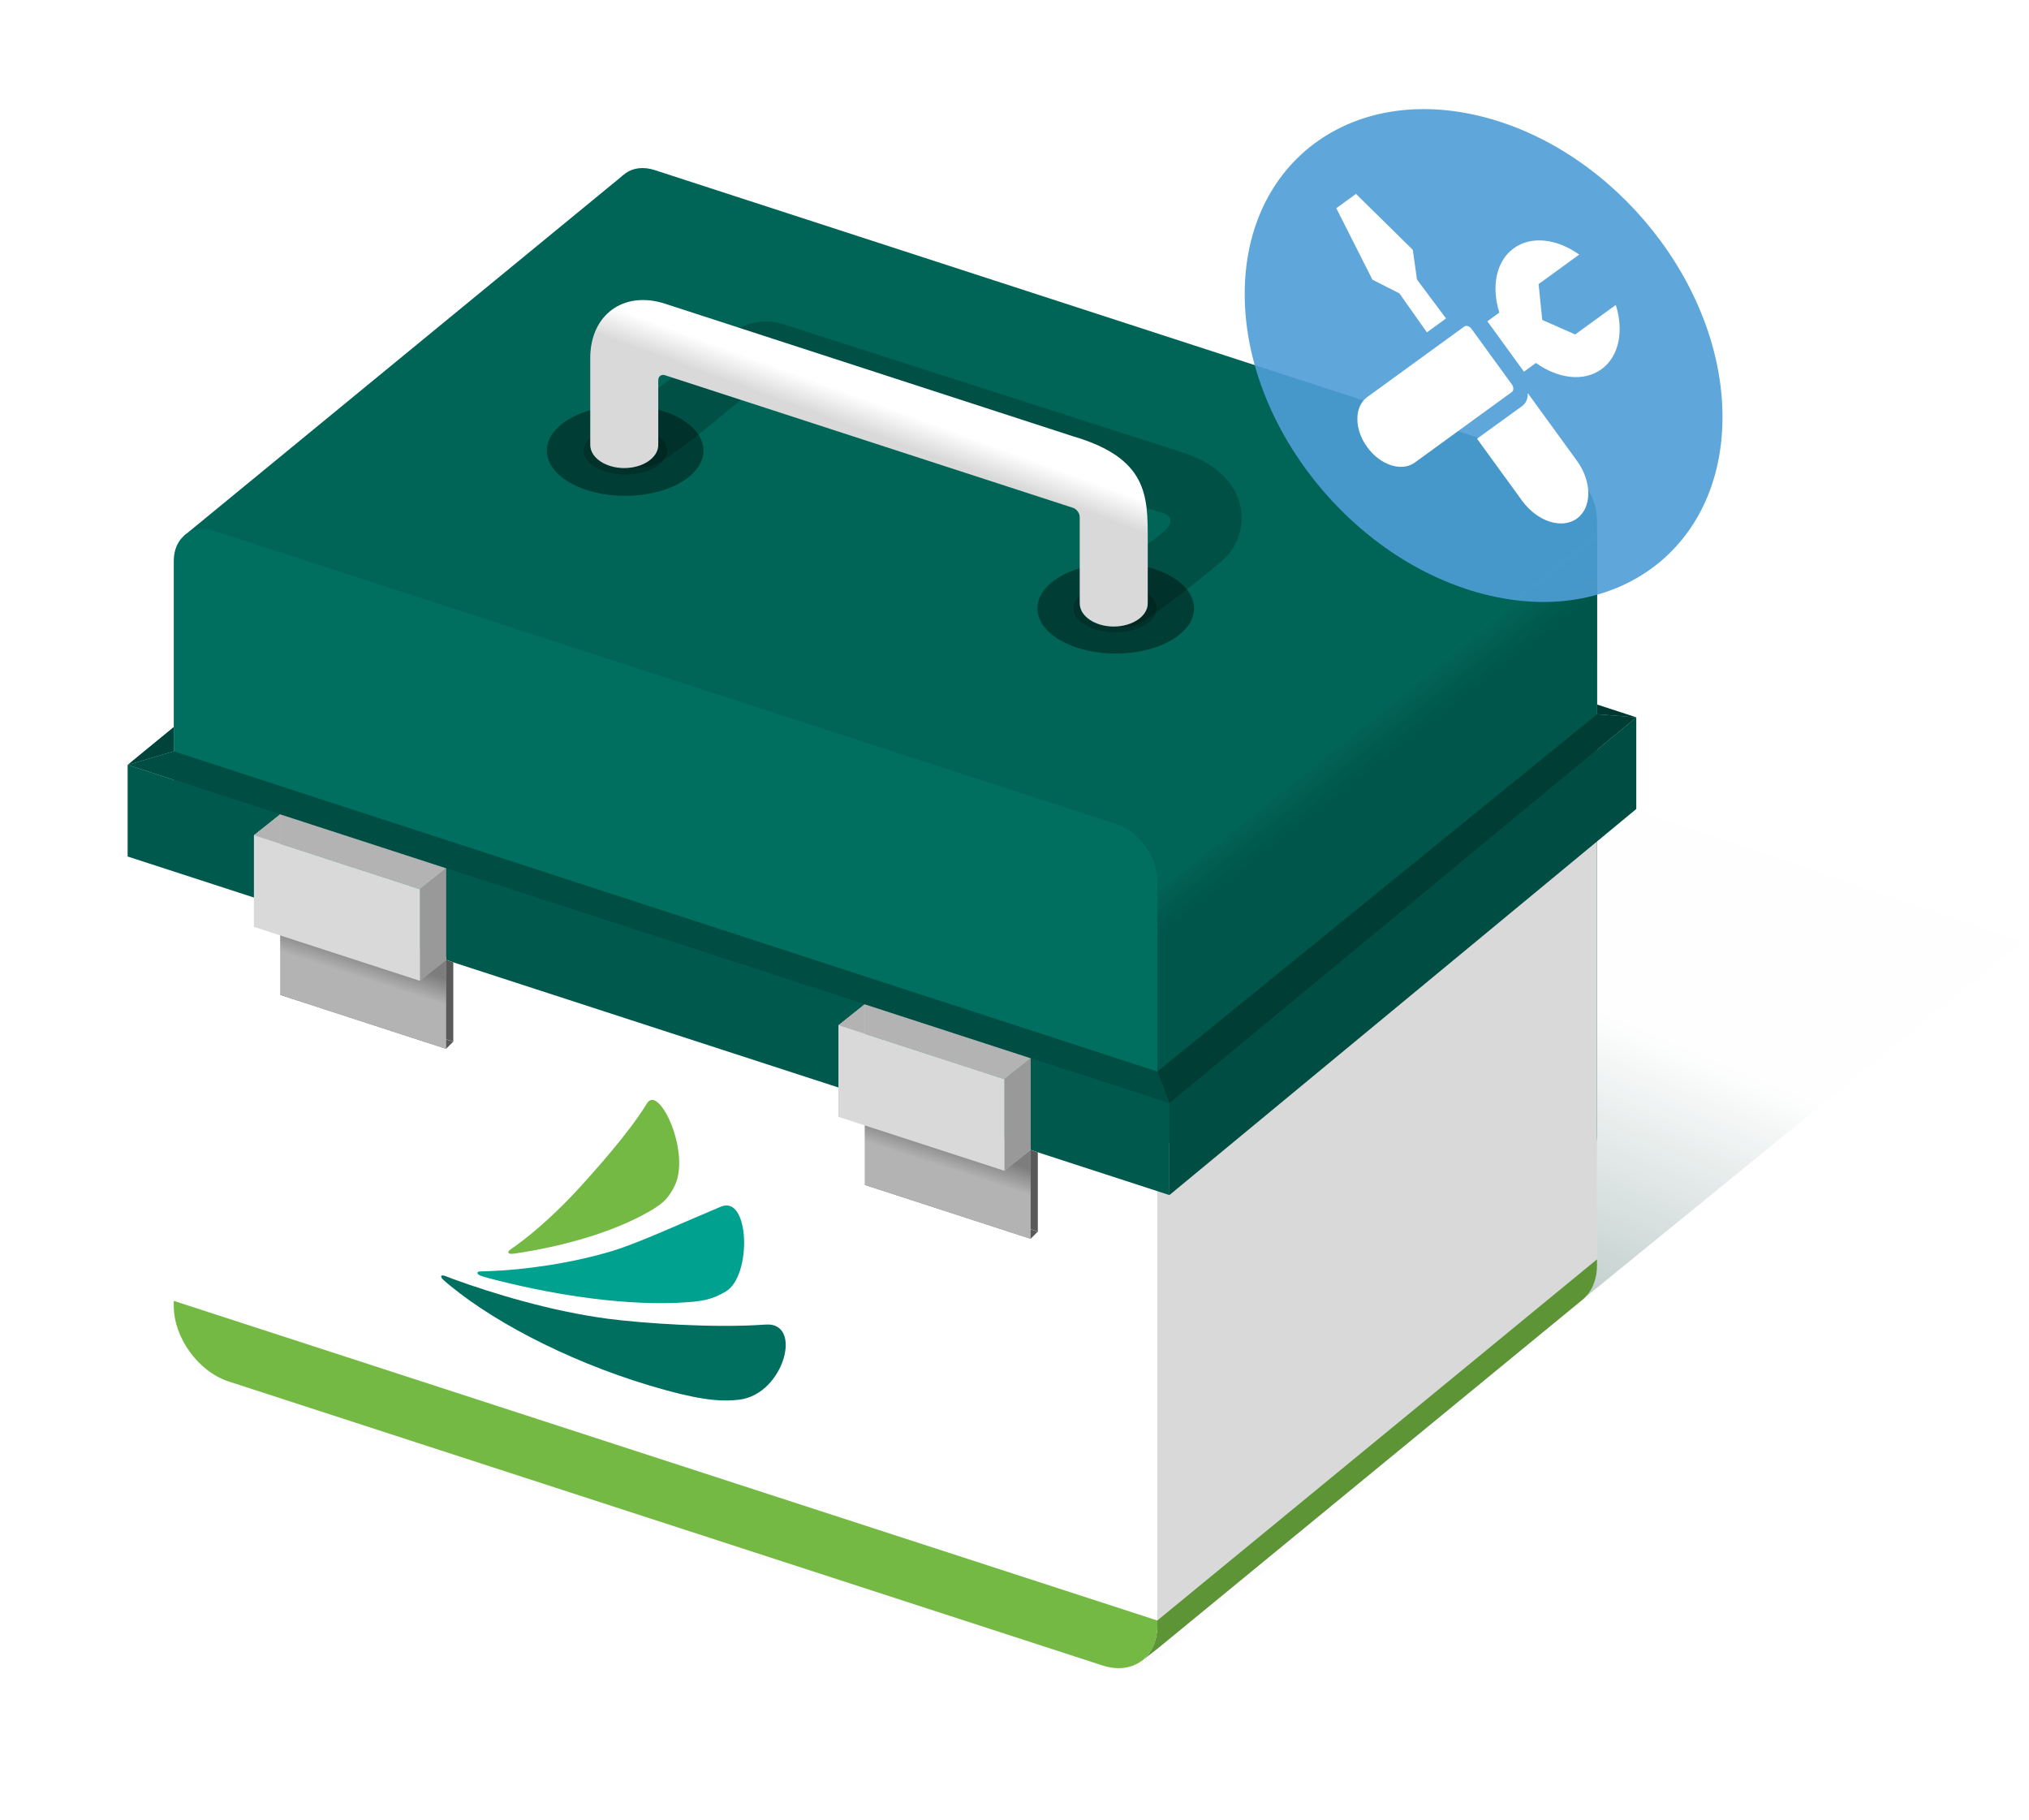 <svg width="223" height="200" viewBox="0 0 223 200" fill="none" xmlns="http://www.w3.org/2000/svg">
<g filter="url(#filter0_d_11812_14648)">
<path d="M68.026 106.211L176.129 141.336L127.683 182.112C125.608 183.858 122.654 184.28 119.555 183.273L23.952 152.21C21.011 151.254 19.461 147.087 21.43 145.429L68.026 106.211Z" fill="black" fill-opacity="0.01"/>
</g>
<path opacity="0.4" d="M113.967 66.632L222.285 103.445L150.823 161.596L44.307 125.678L113.967 66.632Z" fill="url(#paint0_linear_11812_14648)"/>
<path d="M179.836 78.825L67.428 42.22V43.343L175.526 78.478L179.836 78.825Z" fill="#006F60"/>
<path d="M179.836 78.825L67.428 42.22V43.343L175.526 78.478L179.836 78.825Z" fill="black" fill-opacity="0.5"/>
<path d="M14.031 84.046L67.421 40.245V42.562L19.095 82.554L14.031 84.046Z" fill="#006F60"/>
<path d="M14.031 84.046L67.421 40.245V42.562L19.095 82.554L14.031 84.046Z" fill="black" fill-opacity="0.4"/>
<path d="M67.42 21.98C67.42 19.35 69.447 17.878 71.948 18.69L170.996 50.873C173.496 51.685 175.523 54.475 175.523 57.104V124.665C175.523 127.294 173.496 128.767 170.996 127.954L71.948 95.772C69.447 94.959 67.42 92.169 67.42 89.54V21.98Z" fill="#006F60"/>
<path d="M67.42 21.98C67.42 19.35 69.447 17.878 71.948 18.69L170.996 50.873C173.496 51.685 175.523 54.475 175.523 57.104V124.665C175.523 127.294 173.496 128.767 170.996 127.954L71.948 95.772C69.447 94.959 67.42 92.169 67.42 89.54V21.98Z" fill="black" fill-opacity="0.1"/>
<path d="M68.531 19.218L174.249 53.388L125.925 93.056L20.207 58.886L68.531 19.218Z" fill="#006F60"/>
<path d="M68.531 19.218L174.249 53.388L125.925 93.056L20.207 58.886L68.531 19.218Z" fill="black" fill-opacity="0.1"/>
<path d="M175.517 72.541L127.199 112.222V181.168L173.928 142.809C174.95 141.97 175.517 140.623 175.517 139.034V72.541Z" fill="white"/>
<path d="M175.517 72.541L127.199 112.222V181.168L173.928 142.809C174.95 141.97 175.517 140.623 175.517 139.034V72.541Z" fill="black" fill-opacity="0.15"/>
<path d="M125.412 126.275L127.2 124.917V181.168L125.412 182.544V126.275Z" fill="white"/>
<path d="M125.412 126.275L127.2 124.917V181.168L125.412 182.544V126.275Z" fill="black" fill-opacity="0.15"/>
<path d="M175.517 138.385L127.2 178.066V181.168L173.928 142.809C174.95 141.97 175.517 140.623 175.517 139.034V138.385Z" fill="#74B943"/>
<path d="M175.517 138.385L127.2 178.066V181.168L173.928 142.809C174.95 141.97 175.517 140.623 175.517 139.034V138.385Z" fill="black" fill-opacity="0.2"/>
<path d="M125.412 178.642L127.2 177.284L127.2 181.168L125.412 182.544V178.642Z" fill="#74B943"/>
<path d="M125.412 178.642L127.2 177.284L127.2 181.168L125.412 182.544V178.642Z" fill="black" fill-opacity="0.2"/>
<rect width="113.667" height="86.603" rx="6.348" transform="matrix(0.951 0.309 0 1 19.098 63.236)" fill="white"/>
<path d="M19.098 142.942L127.201 178.067V178.616C127.201 182.122 124.498 184.086 121.164 183.002L25.134 151.801C21.8 150.717 19.098 146.997 19.098 143.492V142.942Z" fill="#74B943"/>
<path d="M175.518 58.376L127.201 98.057V126.675L175.518 85.739V58.376Z" fill="#006F60"/>
<path d="M175.518 58.376L127.201 98.057V126.675L175.518 85.739V58.376Z" fill="url(#paint1_linear_11812_14648)"/>
<path d="M19.098 61.649C19.098 59.02 21.125 57.547 23.625 58.359L122.673 90.542C125.174 91.355 127.201 94.144 127.201 96.774V126.675L19.098 91.55V61.649Z" fill="#006F60"/>
<path d="M14.031 84.046L128.524 121.249V131.314L14.031 94.112V84.046Z" fill="#006F60"/>
<path d="M14.031 84.046L128.524 121.249V131.314L14.031 94.112V84.046Z" fill="black" fill-opacity="0.2"/>
<path d="M14.031 84.046L128.525 121.248L127.2 117.738L19.095 82.554L14.031 84.046Z" fill="#006F60"/>
<path d="M14.031 84.046L128.525 121.248L127.2 117.738L19.095 82.554L14.031 84.046Z" fill="black" fill-opacity="0.3"/>
<path d="M179.836 78.825L128.525 121.247V131.313L179.836 88.89V78.825Z" fill="#006F60"/>
<path d="M179.836 78.825L128.525 121.247V131.313L179.836 88.89V78.825Z" fill="black" fill-opacity="0.3"/>
<path d="M179.835 78.825L128.525 121.248L127.199 117.738L175.525 78.478L179.835 78.825Z" fill="#006F60"/>
<path d="M179.835 78.825L128.525 121.248L127.199 117.738L175.525 78.478L179.835 78.825Z" fill="black" fill-opacity="0.45"/>
<circle cx="7.027" cy="7.027" r="7.027" transform="matrix(0.866 -0.5 0.866 0.5 56.537 49.516)" fill="#006F60"/>
<circle cx="7.027" cy="7.027" r="7.027" transform="matrix(0.866 -0.5 0.866 0.5 56.537 49.516)" fill="black" fill-opacity="0.45"/>
<circle cx="3.769" cy="3.769" r="3.769" transform="matrix(0.866 -0.5 0.866 0.5 62.199 49.516)" fill="#006F60"/>
<circle cx="3.769" cy="3.769" r="3.769" transform="matrix(0.866 -0.5 0.866 0.5 62.199 49.516)" fill="black" fill-opacity="0.55"/>
<circle cx="7.027" cy="7.027" r="7.027" transform="matrix(0.866 -0.5 0.866 0.5 110.457 66.849)" fill="#006F60"/>
<circle cx="7.027" cy="7.027" r="7.027" transform="matrix(0.866 -0.5 0.866 0.5 110.457 66.849)" fill="black" fill-opacity="0.45"/>
<circle cx="3.769" cy="3.769" r="3.769" transform="matrix(0.866 -0.5 0.866 0.5 116.025 66.849)" fill="#006F60"/>
<circle cx="3.769" cy="3.769" r="3.769" transform="matrix(0.866 -0.5 0.866 0.5 116.025 66.849)" fill="black" fill-opacity="0.55"/>
<g opacity="0.2" filter="url(#filter1_f_11812_14648)">
<path d="M74.964 40.703C78.402 38.261 81.54 34.148 86.079 35.623L129.509 49.565C137.728 51.969 137.734 58.701 134.301 61.628C130.867 64.555 126.87 67.505 125.727 68.244C124.583 68.982 123.718 68.967 122.407 68.843C121.096 68.719 118.672 67.703 118.672 66.298C118.672 65.851 118.626 65.614 120.287 64.269C121.949 62.924 126.301 59.719 127.759 58.541C129.217 57.363 128.643 56.58 127.759 56.354C126.875 56.128 84.679 42.717 84.679 42.717C83.697 42.398 82.942 42.929 82.116 43.42C81.29 43.91 76.799 48.04 72.721 50.673C71.761 51.292 70.553 51.498 68.61 51.429C66.667 51.359 64.875 50.289 64.875 48.883C64.875 48.831 64.877 48.779 64.882 48.727H64.875C64.875 48.727 71.525 43.145 74.964 40.703Z" fill="black"/>
</g>
<path d="M64.875 39.345C64.875 34.572 68.555 31.899 73.094 33.373L117.924 47.94C126.142 50.344 126.143 54.48 126.143 59.252V66.147H126.136C126.14 66.197 126.143 66.248 126.143 66.298C126.142 67.704 124.47 68.843 122.407 68.843C120.344 68.843 118.672 67.704 118.672 66.298C118.672 66.248 118.674 66.197 118.679 66.147H118.671V56.825C118.671 56.391 118.336 55.931 117.924 55.796L73.094 41.23C72.681 41.096 72.347 41.339 72.347 41.773V48.728H72.338C72.343 48.78 72.346 48.832 72.346 48.884C72.346 50.29 70.673 51.429 68.61 51.429C66.548 51.429 64.875 50.29 64.875 48.884C64.875 48.832 64.878 48.78 64.883 48.728H64.875V39.345Z" fill="white"/>
<path d="M64.875 39.345C64.875 34.572 68.555 31.899 73.094 33.373L117.924 47.94C126.142 50.344 126.143 54.48 126.143 59.252V66.147H126.136C126.14 66.197 126.143 66.248 126.143 66.298C126.142 67.704 124.47 68.843 122.407 68.843C120.344 68.843 118.672 67.704 118.672 66.298C118.672 66.248 118.674 66.197 118.679 66.147H118.671V56.825C118.671 56.391 118.336 55.931 117.924 55.796L73.094 41.23C72.681 41.096 72.347 41.339 72.347 41.773V48.728H72.338C72.343 48.78 72.346 48.832 72.346 48.884C72.346 50.29 70.673 51.429 68.61 51.429C66.548 51.429 64.875 50.29 64.875 48.884C64.875 48.832 64.878 48.78 64.883 48.728H64.875V39.345Z" fill="url(#paint2_linear_11812_14648)" fill-opacity="0.15"/>
<path fill-rule="evenodd" clip-rule="evenodd" d="M81.305 153.792C86.182 153.154 88.288 145.251 84.157 145.546C78.377 145.964 70.57 145.392 66.887 144.918C60.683 144.113 54.1 142.12 49.712 140.511C49.096 140.281 48.572 140.008 48.494 140.227C48.425 140.416 48.846 140.757 49.53 141.318C54.779 145.621 63.673 150.166 73.22 152.77C77.587 153.965 79.65 154.005 81.305 153.792Z" fill="#006F60"/>
<path fill-rule="evenodd" clip-rule="evenodd" d="M79.762 141.916C82.656 140.234 82.412 131.26 79.229 132.593C74.789 134.447 70.274 136.548 67.348 137.445C62.859 138.812 57.597 139.542 53.756 139.677C52.675 139.721 52.462 139.663 52.477 139.874C52.483 140.082 52.819 140.214 53.752 140.459C60.184 142.145 67.788 143.42 74.337 143.158C77.306 143.041 78.275 142.778 79.762 141.916Z" fill="#00A18F"/>
<path fill-rule="evenodd" clip-rule="evenodd" d="M74.057 130.49C76.061 126.818 72.433 119.067 71.11 121.236C69.103 124.529 65.287 128.734 63.838 130.343C61.546 132.866 58.973 135.236 56.729 136.856C56.157 137.269 55.779 137.463 55.88 137.647C55.987 137.833 56.277 137.788 56.878 137.696C61.571 136.982 66.613 135.626 70.519 133.578C72.832 132.364 73.347 131.791 74.057 130.49Z" fill="#74B943"/>
<path d="M30.791 89.492L49.027 95.416L46.149 97.706L27.914 91.782L30.791 89.492Z" fill="white"/>
<path d="M30.791 89.492L49.027 95.416L46.149 97.706L27.914 91.782L30.791 89.492Z" fill="black" fill-opacity="0.3"/>
<path d="M31.584 108.53L49.82 114.454L49.026 115.247L30.791 109.323L31.584 108.53Z" fill="white"/>
<path d="M31.584 108.53L49.82 114.454L49.026 115.247L30.791 109.323L31.584 108.53Z" fill="black" fill-opacity="0.65"/>
<path d="M31.584 99.816L49.819 105.74V114.454L31.584 108.529V99.816Z" fill="white"/>
<path d="M31.584 99.816L49.819 105.74V114.454L31.584 108.529V99.816Z" fill="black" fill-opacity="0.65"/>
<path d="M30.791 99.257L49.026 105.182V115.247L30.791 109.323V99.257Z" fill="white"/>
<path d="M30.791 99.257L49.026 105.182V115.247L30.791 109.323V99.257Z" fill="black" fill-opacity="0.3"/>
<path d="M30.791 99.257L49.026 105.182V115.247L30.791 109.323V99.257Z" fill="url(#paint3_linear_11812_14648)" fill-opacity="0.3"/>
<path d="M27.914 91.782L30.79 89.489V99.554L27.914 101.847V91.782Z" fill="white"/>
<path d="M27.914 91.782L30.79 89.489V99.554L27.914 101.847V91.782Z" fill="black" fill-opacity="0.3"/>
<path d="M49.025 95.415L46.148 97.707V107.772L49.025 105.48V95.415Z" fill="white"/>
<path d="M49.025 95.415L46.148 97.707V107.772L49.025 105.48V95.415Z" fill="black" fill-opacity="0.4"/>
<path d="M27.914 91.782L46.149 97.707V107.772L27.914 101.848V91.782Z" fill="white"/>
<path d="M27.914 91.782L46.149 97.707V107.772L27.914 101.848V91.782Z" fill="black" fill-opacity="0.15"/>
<path d="M95.037 110.367L113.273 116.292L110.395 118.582L92.16 112.658L95.037 110.367Z" fill="white"/>
<path d="M95.037 110.367L113.273 116.292L110.395 118.582L92.16 112.658L95.037 110.367Z" fill="black" fill-opacity="0.3"/>
<path d="M95.831 129.405L114.066 135.33L113.272 136.123L95.037 130.199L95.831 129.405Z" fill="white"/>
<path d="M95.831 129.405L114.066 135.33L113.272 136.123L95.037 130.199L95.831 129.405Z" fill="black" fill-opacity="0.65"/>
<path d="M95.83 120.691L114.065 126.616V135.33L95.83 129.405V120.691Z" fill="white"/>
<path d="M95.83 120.691L114.065 126.616V135.33L95.83 129.405V120.691Z" fill="black" fill-opacity="0.65"/>
<path d="M95.037 120.133L113.272 126.058V136.123L95.037 130.198V120.133Z" fill="white"/>
<path d="M95.037 120.133L113.272 126.058V136.123L95.037 130.198V120.133Z" fill="black" fill-opacity="0.3"/>
<path d="M95.037 120.133L113.272 126.058V136.123L95.037 130.198V120.133Z" fill="url(#paint4_linear_11812_14648)" fill-opacity="0.3"/>
<path d="M92.16 112.658L95.036 110.364V120.43L92.16 122.723V112.658Z" fill="white"/>
<path d="M92.16 112.658L95.036 110.364V120.43L92.16 122.723V112.658Z" fill="black" fill-opacity="0.3"/>
<path d="M113.271 116.29L110.395 118.582V128.648L113.271 126.356V116.29Z" fill="white"/>
<path d="M113.271 116.29L110.395 118.582V128.648L113.271 126.356V116.29Z" fill="black" fill-opacity="0.4"/>
<path d="M92.16 112.658L110.395 118.583V128.648L92.16 122.723V112.658Z" fill="white"/>
<path d="M92.16 112.658L110.395 118.583V128.648L92.16 122.723V112.658Z" fill="black" fill-opacity="0.15"/>
<path opacity="0.905" fill-rule="evenodd" clip-rule="evenodd" d="M163.057 65.28C177.558 69.015 189.313 60.307 189.313 45.83C189.313 31.353 177.558 16.589 163.057 12.854C148.556 9.119 136.801 17.827 136.801 32.304C136.801 46.781 148.556 61.545 163.057 65.28Z" fill="#4F9ED6"/>
<path d="M173.317 50.634C174.982 52.926 174.982 55.766 173.317 56.976C171.651 58.186 168.951 57.308 167.285 55.016L162.337 48.206L167.283 44.626C167.706 44.319 167.917 43.851 167.917 43.222C167.917 43.215 167.916 43.208 167.916 43.2L173.317 50.634ZM155.277 27.454L155.733 30.713L158.927 34.992L156.826 36.518L153.801 32.236L150.841 30.735L146.869 22.877L149.03 21.306L155.277 27.454Z" fill="white"/>
<path d="M160.931 35.884C161.153 35.723 161.513 35.84 161.735 36.146L166.158 42.233C166.38 42.538 166.38 42.917 166.158 43.079L155.492 50.829C154.049 51.878 151.708 51.117 150.264 49.13C148.821 47.144 148.821 44.682 150.264 43.633L160.931 35.884ZM166.365 27.285C168.313 25.87 171.143 26.243 173.566 27.973L169.102 31.216L169.503 35.153L173.123 36.75L177.587 33.507C178.483 36.346 177.964 39.153 176.016 40.568C174.067 41.984 171.235 41.614 168.811 39.882L167.493 40.842L163.471 35.306L164.789 34.348C163.892 31.508 164.417 28.701 166.365 27.285Z" fill="white"/>
<defs>
<filter id="filter0_d_11812_14648" x="18.157" y="103.817" width="160.366" height="82.387" filterUnits="userSpaceOnUse" color-interpolation-filters="sRGB">
<feFlood flood-opacity="0" result="BackgroundImageFix"/>
<feColorMatrix in="SourceAlpha" type="matrix" values="0 0 0 0 0 0 0 0 0 0 0 0 0 0 0 0 0 0 127 0" result="hardAlpha"/>
<feOffset/>
<feGaussianBlur stdDeviation="1.197"/>
<feColorMatrix type="matrix" values="0 0 0 0 0 0 0 0 0 0.22 0 0 0 0 0.188 0 0 0 0.24 0"/>
<feBlend mode="normal" in2="BackgroundImageFix" result="effect1_dropShadow_11812_14648"/>
<feBlend mode="normal" in="SourceGraphic" in2="effect1_dropShadow_11812_14648" result="shape"/>
</filter>
<filter id="filter1_f_11812_14648" x="63.288" y="33.725" width="74.764" height="36.77" filterUnits="userSpaceOnUse" color-interpolation-filters="sRGB">
<feFlood flood-opacity="0" result="BackgroundImageFix"/>
<feBlend mode="normal" in="SourceGraphic" in2="BackgroundImageFix" result="shape"/>
<feGaussianBlur stdDeviation="0.793" result="effect1_foregroundBlur_11812_14648"/>
</filter>
<linearGradient id="paint0_linear_11812_14648" x1="200.001" y1="121.296" x2="180.32" y2="167.597" gradientUnits="userSpaceOnUse">
<stop stop-color="#003830" stop-opacity="0.01"/>
<stop offset="1" stop-color="#003830"/>
</linearGradient>
<linearGradient id="paint1_linear_11812_14648" x1="147.627" y1="80.87" x2="162.63" y2="100.073" gradientUnits="userSpaceOnUse">
<stop stop-color="#016557"/>
<stop offset="0.196" stop-color="#00564A"/>
</linearGradient>
<linearGradient id="paint2_linear_11812_14648" x1="96.282" y1="44.286" x2="95.128" y2="47.457" gradientUnits="userSpaceOnUse">
<stop stop-opacity="0"/>
<stop offset="1"/>
</linearGradient>
<linearGradient id="paint3_linear_11812_14648" x1="39.909" y1="104.63" x2="39.059" y2="107.246" gradientUnits="userSpaceOnUse">
<stop/>
<stop offset="1" stop-opacity="0"/>
</linearGradient>
<linearGradient id="paint4_linear_11812_14648" x1="104.155" y1="125.506" x2="103.305" y2="128.121" gradientUnits="userSpaceOnUse">
<stop/>
<stop offset="1" stop-opacity="0"/>
</linearGradient>
</defs>
</svg>
